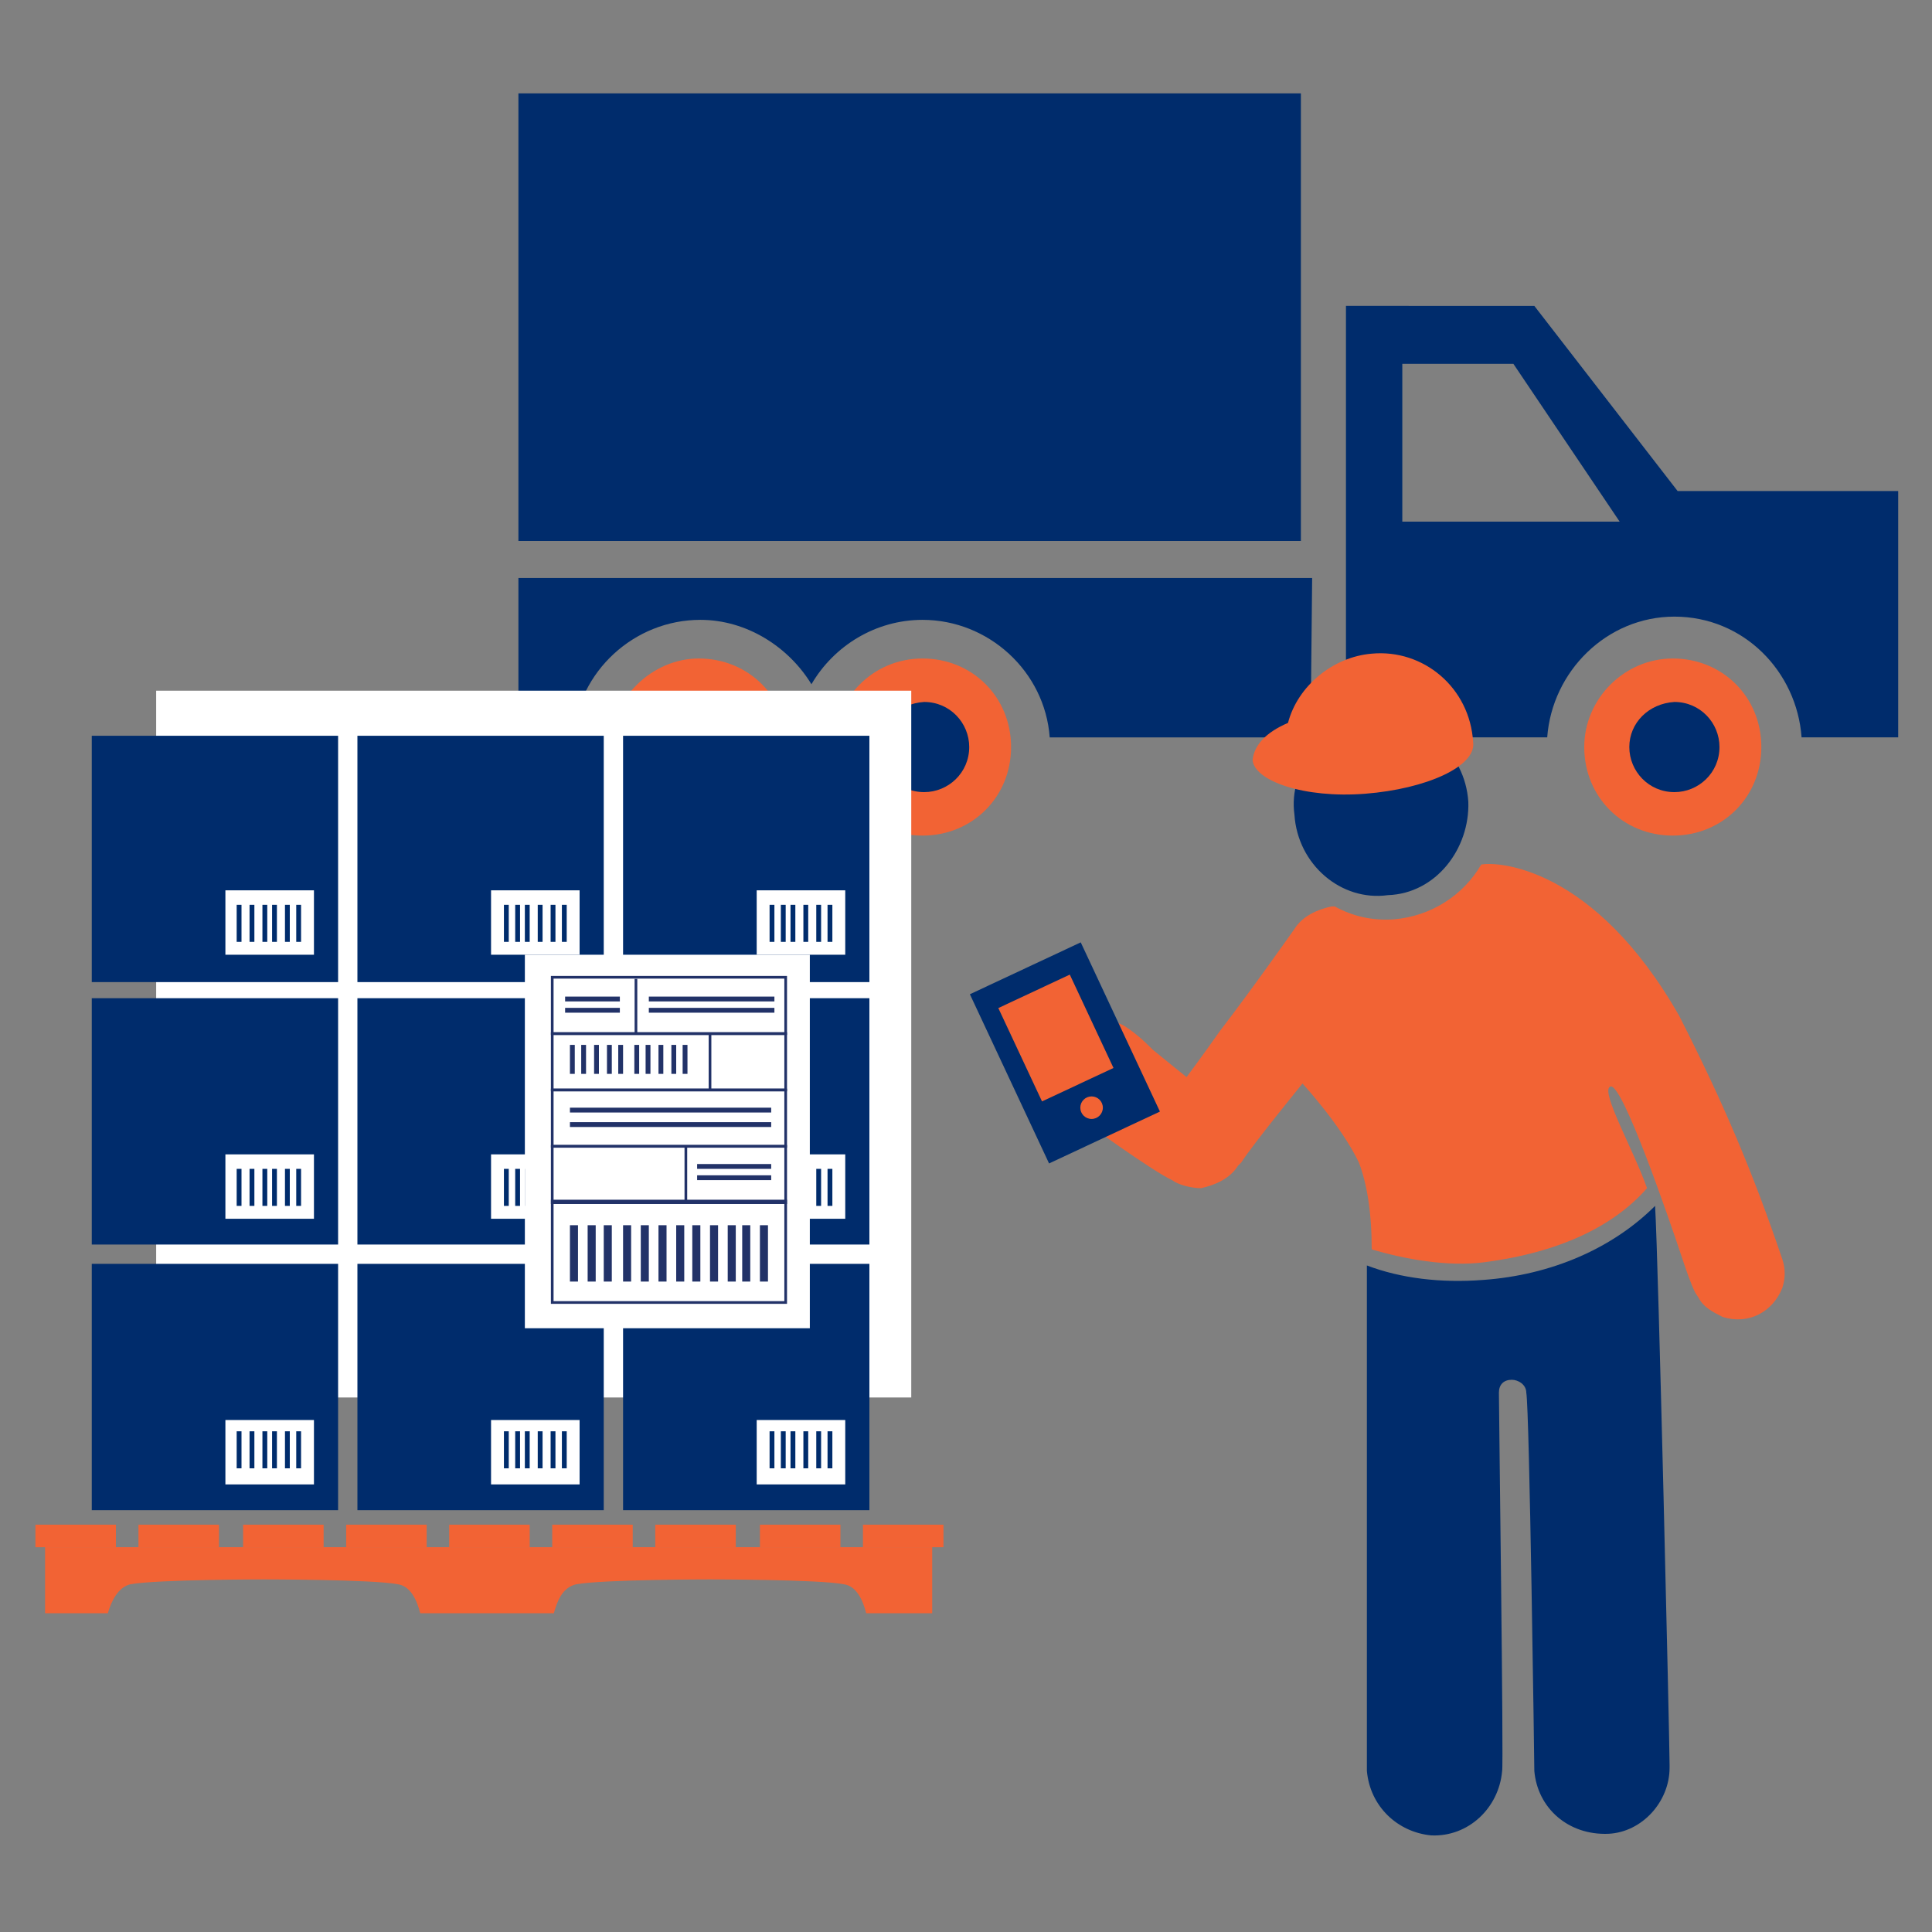 <?xml version="1.0" encoding="utf-8"?>
<!-- Generator: Adobe Illustrator 25.4.1, SVG Export Plug-In . SVG Version: 6.00 Build 0)  -->
<svg version="1.1" id="Layer_1" xmlns="http://www.w3.org/2000/svg" xmlns:xlink="http://www.w3.org/1999/xlink" x="0px" y="0px"
	 viewBox="0 0 120 120" style="enable-background:new 0 0 120 120;" xml:space="preserve">
<rect x="0" y="0" width="120" height="120" fill="#808080" stroke="none"/>
<style type="text/css">
	.st0{fill:none;}
	.st1{fill:#002C6C;}
	.st2{fill:#FFFFFF;}
	.st3{fill:#F26334;}
	.st4{fill:#223268;}
	.st5{fill:none;stroke:#223268;stroke-width:0.166;stroke-miterlimit:10;}
</style>
<rect x="2.1" y="5.8" class="st0" width="115.9" height="108.2"/>
<g>
	<g>
		<rect x="-128.1" y="-166.2" class="st1" width="43.4" height="24.6"/>
		<path class="st1" d="M-122.9-130.1c0,2.7,2.2,5,5,5c2.7,0,5-2.2,5-5s-2.2-5-5-5C-120.7-135.1-122.9-132.9-122.9-130.1z"/>
		<path class="st1" d="M-120.4-130.1c0,1.4,1.1,2.5,2.5,2.5c1.4,0,2.5-1.1,2.5-2.5c0-1.4-1.1-2.5-2.5-2.5
			C-119.3-132.6-120.4-131.5-120.4-130.1z"/>
		<g>
			<g>
				<path class="st1" d="M-84-139.6h-44v8.9h3c0.3-3.7,3.4-6.6,7.1-6.6c2.6,0,4.9,1.4,6.2,3.6c1.2-2.1,3.5-3.6,6.2-3.6
					c3.7,0,6.8,2.9,7.1,6.6H-84V-139.6z"/>
			</g>
			<path class="st1" d="M-110.6-130.1c0,2.7,2.2,5,5,5c2.7,0,4.9-2.2,4.9-5s-2.2-5-4.9-5C-108.3-135.1-110.6-132.9-110.6-130.1z"/>
		</g>
		<path class="st1" d="M-108.1-130.1c0,1.4,1.1,2.5,2.5,2.5c1.4,0,2.5-1.1,2.5-2.5c0-1.4-1.1-2.5-2.5-2.5
			C-107-132.6-108.1-131.5-108.1-130.1z"/>
		<g>
			<g>
				<path class="st1" d="M-51.6-144.3h-12.2l-7.9-10.2h-10.6v23.9l11.2,0c0.2-3.7,3.3-6.7,7.1-6.7c3.8,0,6.9,3,7.1,6.7h5.3
					L-51.6-144.3z M-79-142.8v-8.7h6.2l5.9,8.7H-79z"/>
			</g>
			<path class="st1" d="M-68.9-130.1c0,2.7,2.2,5,5,5c2.7,0,5-2.2,5-5s-2.2-5-5-5C-66.7-135.1-68.9-132.9-68.9-130.1z"/>
		</g>
		<path class="st1" d="M-66.4-130.1c0,1.4,1.1,2.5,2.5,2.5c1.4,0,2.5-1.1,2.5-2.5c0-1.4-1.1-2.5-2.5-2.5
			C-65.3-132.6-66.4-131.5-66.4-130.1z"/>
	</g>
	<rect x="-55.1" y="-142.3" class="st1" width="3.5" height="8.8"/>
</g>
<g>
	<g>
		<path class="st1" d="M-108.8-85.4v3.5h-3.7c-0.2-0.6-0.5-1.4-1.3-1.5c-1.4-0.3-7.5-0.3-7.5-0.3s-6.1,0-7.5,0.3
			c-0.8,0.2-1.1,0.9-1.3,1.5h-7.5c-0.2-0.6-0.5-1.4-1.3-1.5c-1.4-0.3-7.5-0.3-7.5-0.3s-6.1,0-7.5,0.3c-0.8,0.2-1.1,0.9-1.3,1.5h-3.7
			v-3.5H-108.8z"/>
		<rect x="-112.8" y="-86.5" class="st1" width="4.7" height="1.2"/>
		<rect x="-118.6" y="-86.5" class="st1" width="4.7" height="1.2"/>
		<rect x="-124.5" y="-86.5" class="st1" width="4.7" height="1.2"/>
		<rect x="-130.3" y="-86.5" class="st1" width="4.7" height="1.2"/>
		<rect x="-136.2" y="-86.5" class="st1" width="4.7" height="1.2"/>
		<rect x="-142.1" y="-86.5" class="st1" width="4.7" height="1.2"/>
		<rect x="-147.9" y="-86.5" class="st1" width="4.7" height="1.2"/>
		<rect x="-153.8" y="-86.5" class="st1" width="4.7" height="1.2"/>
		<rect x="-159.7" y="-86.5" class="st1" width="4.7" height="1.2"/>
	</g>
	
		<rect x="-155.7" y="-116" transform="matrix(1.229301e-03 -1 1 1.229301e-03 -39.468 -257.491)" class="st1" width="14.1" height="14.1"/>
	<rect x="-148.4" y="-107.2" class="st2" width="5.1" height="3.7"/>
	
		<rect x="-140.8" y="-116" transform="matrix(1.229301e-03 -1 1 1.229301e-03 -24.609 -242.613)" class="st1" width="14.1" height="14.1"/>
	<rect x="-133.5" y="-107.2" class="st2" width="5.1" height="3.7"/>
	
		<rect x="-125.9" y="-116" transform="matrix(1.229314e-03 -1 1 1.229314e-03 -9.748 -227.734)" class="st1" width="14.1" height="14.1"/>
	<rect x="-118.6" y="-107.2" class="st2" width="5.1" height="3.7"/>
	<polygon class="st1" points="-125.9,-116.6 -111.9,-116.6 -111.8,-130.7 -125.9,-130.7 	"/>
	<rect x="-118.6" y="-121.8" class="st2" width="5.1" height="3.7"/>
	<polygon class="st1" points="-140.8,-116.6 -126.7,-116.6 -126.7,-130.7 -140.8,-130.7 	"/>
	<rect x="-133.5" y="-121.8" class="st2" width="5.1" height="3.7"/>
	<rect x="-155.7" y="-101.3" class="st1" width="14.1" height="14.1"/>
	<rect x="-148.4" y="-92.4" class="st2" width="5.1" height="3.7"/>
	<rect x="-140.8" y="-101.3" class="st1" width="14.1" height="14.1"/>
	<rect x="-133.5" y="-92.4" class="st2" width="5.1" height="3.7"/>
	<rect x="-125.9" y="-101.3" class="st1" width="14.1" height="14.1"/>
	<rect x="-118.6" y="-92.4" class="st2" width="5.1" height="3.7"/>
	<g>
		<rect x="-147.7" y="-106.4" class="st1" width="0.3" height="2.1"/>
		<rect x="-147" y="-106.4" class="st1" width="0.3" height="2.1"/>
		<rect x="-146.3" y="-106.4" class="st1" width="0.3" height="2.1"/>
		<rect x="-144.3" y="-106.4" class="st1" width="0.3" height="2.1"/>
		<rect x="-145" y="-106.4" class="st1" width="0.3" height="2.1"/>
		<rect x="-145.7" y="-106.4" class="st1" width="0.3" height="2.1"/>
		<rect x="-132.8" y="-106.4" class="st1" width="0.3" height="2.1"/>
		<rect x="-132.1" y="-106.4" class="st1" width="0.3" height="2.1"/>
		<rect x="-131.4" y="-106.4" class="st1" width="0.3" height="2.1"/>
		<rect x="-129.5" y="-106.4" class="st1" width="0.3" height="2.1"/>
		<rect x="-130.1" y="-106.4" class="st1" width="0.3" height="2.1"/>
		<rect x="-130.8" y="-106.4" class="st1" width="0.3" height="2.1"/>
		<rect x="-117.9" y="-106.4" class="st1" width="0.3" height="2.1"/>
		<rect x="-117.2" y="-106.4" class="st1" width="0.3" height="2.1"/>
		<rect x="-116.6" y="-106.4" class="st1" width="0.3" height="2.1"/>
		<rect x="-114.6" y="-106.4" class="st1" width="0.3" height="2.1"/>
		<rect x="-115.2" y="-106.4" class="st1" width="0.3" height="2.1"/>
		<rect x="-115.9" y="-106.4" class="st1" width="0.3" height="2.1"/>
		<rect x="-117.9" y="-121" class="st1" width="0.3" height="2.1"/>
		<rect x="-117.2" y="-121" class="st1" width="0.3" height="2.1"/>
		<rect x="-116.6" y="-121" class="st1" width="0.3" height="2.1"/>
		<rect x="-114.6" y="-121" class="st1" width="0.3" height="2.1"/>
		<rect x="-115.2" y="-121" class="st1" width="0.3" height="2.1"/>
		<rect x="-115.9" y="-121" class="st1" width="0.3" height="2.1"/>
		<rect x="-132.8" y="-121" class="st1" width="0.3" height="2.1"/>
		<rect x="-132.1" y="-121" class="st1" width="0.3" height="2.1"/>
		<rect x="-131.4" y="-121" class="st1" width="0.3" height="2.1"/>
		<rect x="-129.5" y="-121" class="st1" width="0.3" height="2.1"/>
		<rect x="-130.1" y="-121" class="st1" width="0.3" height="2.1"/>
		<rect x="-130.8" y="-121" class="st1" width="0.3" height="2.1"/>
		<polygon class="st1" points="-155.7,-116.6 -141.6,-116.6 -141.6,-130.7 -155.7,-130.7 		"/>
		<rect x="-148.4" y="-121.8" class="st2" width="5.1" height="3.7"/>
		<rect x="-147.7" y="-121" class="st1" width="0.3" height="2.1"/>
		<rect x="-147" y="-121" class="st1" width="0.3" height="2.1"/>
		<rect x="-146.3" y="-121" class="st1" width="0.3" height="2.1"/>
		<rect x="-144.3" y="-121" class="st1" width="0.3" height="2.1"/>
		<rect x="-145" y="-121" class="st1" width="0.3" height="2.1"/>
		<rect x="-145.7" y="-121" class="st1" width="0.3" height="2.1"/>
		<rect x="-147.7" y="-91.7" class="st1" width="0.3" height="2.1"/>
		<rect x="-147" y="-91.7" class="st1" width="0.3" height="2.1"/>
		<rect x="-146.3" y="-91.7" class="st1" width="0.3" height="2.1"/>
		<rect x="-144.3" y="-91.7" class="st1" width="0.3" height="2.1"/>
		<rect x="-145" y="-91.7" class="st1" width="0.3" height="2.1"/>
		<rect x="-145.7" y="-91.7" class="st1" width="0.3" height="2.1"/>
		<rect x="-132.8" y="-91.7" class="st1" width="0.3" height="2.1"/>
		<rect x="-132.1" y="-91.7" class="st1" width="0.3" height="2.1"/>
		<rect x="-131.4" y="-91.7" class="st1" width="0.3" height="2.1"/>
		<rect x="-129.5" y="-91.7" class="st1" width="0.3" height="2.1"/>
		<rect x="-130.1" y="-91.7" class="st1" width="0.3" height="2.1"/>
		<rect x="-130.8" y="-91.7" class="st1" width="0.3" height="2.1"/>
		<rect x="-117.9" y="-91.7" class="st1" width="0.3" height="2.1"/>
		<rect x="-117.2" y="-91.7" class="st1" width="0.3" height="2.1"/>
		<rect x="-116.6" y="-91.7" class="st1" width="0.3" height="2.1"/>
		<rect x="-114.6" y="-91.7" class="st1" width="0.3" height="2.1"/>
		<rect x="-115.2" y="-91.7" class="st1" width="0.3" height="2.1"/>
		<rect x="-115.9" y="-91.7" class="st1" width="0.3" height="2.1"/>
	</g>
</g>
<rect x="-167" y="-130.7" class="st1" width="5.3" height="55.4"/>
<rect x="-142" y="-105.6" transform="matrix(-1.836970e-16 1 -1 -1.836970e-16 -217.264 61.379)" class="st1" width="5.3" height="55.4"/>
<g>
	<rect x="32.2" y="5.8" class="st1" width="48.6" height="27.8"/>
	<path class="st3" d="M37.9,46.4c0,3.1,2.4,5.5,5.5,5.5c3.1,0,5.5-2.4,5.5-5.5c0-3.1-2.4-5.5-5.5-5.5C40.5,40.9,37.9,43.4,37.9,46.4
		z"/>
	<path class="st1" d="M40.8,46.4c0,1.5,1.2,2.8,2.8,2.8c1.5,0,2.8-1.2,2.8-2.8c0-1.5-1.2-2.8-2.8-2.8C42,43.7,40.8,44.9,40.8,46.4z"
		/>
	<g>
		<g>
			<path class="st1" d="M81.5,35.9H32.2v9.9h3.4c0.3-4.1,3.8-7.3,7.9-7.3c2.9,0,5.5,1.7,6.9,4c1.4-2.4,4-4,6.9-4
				c4.1,0,7.6,3.2,7.9,7.3h16.2L81.5,35.9L81.5,35.9z"/>
		</g>
		<path class="st3" d="M51.8,46.4c0,3.1,2.4,5.5,5.5,5.5s5.5-2.4,5.5-5.5c0-3.1-2.4-5.5-5.5-5.5S51.8,43.4,51.8,46.4z"/>
	</g>
	<path class="st1" d="M54.6,46.4c0,1.5,1.2,2.8,2.8,2.8c1.5,0,2.8-1.2,2.8-2.8c0-1.5-1.2-2.8-2.8-2.8C55.8,43.7,54.6,44.9,54.6,46.4
		z"/>
	<g>
		<g>
			<path class="st1" d="M117.8,30.5h-13.6l-8.9-11.5H83.6v26.8h12.5c0.3-4.1,3.7-7.5,7.9-7.5c4.3,0,7.6,3.4,7.9,7.5h6V30.5H117.8z
				 M87.1,32.4v-9.8H94l6.6,9.8H87.1z"/>
		</g>
		<path class="st3" d="M98.4,46.4c0,3.1,2.4,5.5,5.5,5.5c3.1,0,5.5-2.4,5.5-5.5c0-3.1-2.4-5.5-5.5-5.5
			C100.9,40.9,98.4,43.4,98.4,46.4z"/>
	</g>
	<path class="st1" d="M101.2,46.4c0,1.5,1.2,2.8,2.8,2.8c1.5,0,2.8-1.2,2.8-2.8c0-1.5-1.2-2.8-2.8-2.8
		C102.4,43.7,101.2,44.9,101.2,46.4z"/>
</g>
<rect x="9.7" y="42.9" class="st2" width="46.9" height="43.9"/>
<g>
	<g>
		<path class="st3" d="M57.9,96.1v4.1h-4.1c-0.2-0.8-0.6-1.7-1.4-1.8c-1.5-0.3-8.3-0.3-8.3-0.3s-6.6,0-8.3,0.3
			c-0.9,0.2-1.2,1.1-1.4,1.8h-8.3c-0.2-0.8-0.6-1.7-1.4-1.8c-1.5-0.3-8.3-0.3-8.3-0.3s-6.6,0-8.3,0.3c-0.8,0.2-1.2,1.1-1.4,1.8H2.8
			v-4.1H57.9z"/>
		<rect x="53.6" y="94.7" class="st3" width="5" height="1.4"/>
		<rect x="47.2" y="94.7" class="st3" width="5" height="1.4"/>
		<rect x="40.7" y="94.7" class="st3" width="5" height="1.4"/>
		<rect x="34.3" y="94.7" class="st3" width="5" height="1.4"/>
		<rect x="27.9" y="94.7" class="st3" width="5" height="1.4"/>
		<rect x="21.5" y="94.7" class="st3" width="5" height="1.4"/>
		<rect x="15.1" y="94.7" class="st3" width="5" height="1.4"/>
		<rect x="8.6" y="94.7" class="st3" width="5" height="1.4"/>
		<rect x="2.2" y="94.7" class="st3" width="5" height="1.4"/>
	</g>
	<g>
		<rect x="38.7" y="78.5" class="st1" width="15.3" height="15.3"/>
		<g>
			<g>
				<rect x="47" y="88.2" class="st2" width="5.5" height="4"/>
				<rect x="51.4" y="88.9" class="st1" width="0.3" height="2.3"/>
				<rect x="50.7" y="88.9" class="st1" width="0.3" height="2.3"/>
				<rect x="49.9" y="88.9" class="st1" width="0.3" height="2.3"/>
				<rect x="47.8" y="88.9" class="st1" width="0.3" height="2.3"/>
				<rect x="48.5" y="88.9" class="st1" width="0.3" height="2.3"/>
				<rect x="49.1" y="88.9" class="st1" width="0.3" height="2.3"/>
			</g>
		</g>
	</g>
	<g>
		<rect x="22.2" y="78.5" class="st1" width="15.3" height="15.3"/>
		<g>
			<g>
				<rect x="30.5" y="88.2" class="st2" width="5.5" height="4"/>
				<rect x="34.9" y="88.9" class="st1" width="0.3" height="2.3"/>
				<rect x="34.2" y="88.9" class="st1" width="0.3" height="2.3"/>
				<rect x="33.4" y="88.9" class="st1" width="0.3" height="2.3"/>
				<rect x="31.3" y="88.9" class="st1" width="0.3" height="2.3"/>
				<rect x="32" y="88.9" class="st1" width="0.3" height="2.3"/>
				<rect x="32.6" y="88.9" class="st1" width="0.3" height="2.3"/>
			</g>
		</g>
	</g>
	<g>
		<rect x="5.7" y="78.5" class="st1" width="15.3" height="15.3"/>
		<g>
			<g>
				<rect x="14" y="88.2" class="st2" width="5.5" height="4"/>
				<rect x="18.4" y="88.9" class="st1" width="0.3" height="2.3"/>
				<rect x="17.7" y="88.9" class="st1" width="0.3" height="2.3"/>
				<rect x="16.9" y="88.9" class="st1" width="0.3" height="2.3"/>
				<rect x="14.7" y="88.9" class="st1" width="0.3" height="2.3"/>
				<rect x="15.5" y="88.9" class="st1" width="0.3" height="2.3"/>
				<rect x="16.3" y="88.9" class="st1" width="0.3" height="2.3"/>
			</g>
		</g>
	</g>
	<g>
		<rect x="38.7" y="62" class="st1" width="15.3" height="15.3"/>
		<g>
			<g>
				<rect x="47" y="71.7" class="st2" width="5.5" height="4"/>
				<rect x="51.4" y="72.6" class="st1" width="0.3" height="2.3"/>
				<rect x="50.7" y="72.6" class="st1" width="0.3" height="2.3"/>
				<rect x="49.9" y="72.6" class="st1" width="0.3" height="2.3"/>
				<rect x="47.8" y="72.6" class="st1" width="0.3" height="2.3"/>
				<rect x="48.5" y="72.6" class="st1" width="0.3" height="2.3"/>
				<rect x="49.1" y="72.6" class="st1" width="0.3" height="2.3"/>
			</g>
		</g>
	</g>
	<g>
		<rect x="22.2" y="62" class="st1" width="15.3" height="15.3"/>
		<g>
			<g>
				<rect x="30.5" y="71.7" class="st2" width="5.5" height="4"/>
				<rect x="34.9" y="72.6" class="st1" width="0.3" height="2.3"/>
				<rect x="34.2" y="72.6" class="st1" width="0.3" height="2.3"/>
				<rect x="33.4" y="72.6" class="st1" width="0.3" height="2.3"/>
				<rect x="31.3" y="72.6" class="st1" width="0.3" height="2.3"/>
				<rect x="32" y="72.6" class="st1" width="0.3" height="2.3"/>
				<rect x="32.6" y="72.6" class="st1" width="0.3" height="2.3"/>
			</g>
		</g>
	</g>
	<g>
		<rect x="5.7" y="62" class="st1" width="15.3" height="15.3"/>
		<g>
			<g>
				<rect x="14" y="71.7" class="st2" width="5.5" height="4"/>
				<rect x="18.4" y="72.6" class="st1" width="0.3" height="2.3"/>
				<rect x="17.7" y="72.6" class="st1" width="0.3" height="2.3"/>
				<rect x="16.9" y="72.6" class="st1" width="0.3" height="2.3"/>
				<rect x="14.7" y="72.6" class="st1" width="0.3" height="2.3"/>
				<rect x="15.5" y="72.6" class="st1" width="0.3" height="2.3"/>
				<rect x="16.3" y="72.6" class="st1" width="0.3" height="2.3"/>
			</g>
		</g>
	</g>
	<g>
		<rect x="38.7" y="45.7" class="st1" width="15.3" height="15.3"/>
		<g>
			<g>
				<rect x="47" y="55.3" class="st2" width="5.5" height="4"/>
				<rect x="51.4" y="56.2" class="st1" width="0.3" height="2.3"/>
				<rect x="50.7" y="56.2" class="st1" width="0.3" height="2.3"/>
				<rect x="49.9" y="56.2" class="st1" width="0.3" height="2.3"/>
				<rect x="47.8" y="56.2" class="st1" width="0.3" height="2.3"/>
				<rect x="48.5" y="56.2" class="st1" width="0.3" height="2.3"/>
				<rect x="49.1" y="56.2" class="st1" width="0.3" height="2.3"/>
			</g>
		</g>
	</g>
	<g>
		<rect x="22.2" y="45.7" class="st1" width="15.3" height="15.3"/>
		<g>
			<g>
				<rect x="30.5" y="55.3" class="st2" width="5.5" height="4"/>
				<rect x="34.9" y="56.2" class="st1" width="0.3" height="2.3"/>
				<rect x="34.2" y="56.2" class="st1" width="0.3" height="2.3"/>
				<rect x="33.4" y="56.2" class="st1" width="0.3" height="2.3"/>
				<rect x="31.3" y="56.2" class="st1" width="0.3" height="2.3"/>
				<rect x="32" y="56.2" class="st1" width="0.3" height="2.3"/>
				<rect x="32.6" y="56.2" class="st1" width="0.3" height="2.3"/>
			</g>
		</g>
	</g>
	<g>
		<rect x="5.7" y="45.7" class="st1" width="15.3" height="15.3"/>
		<g>
			<g>
				<rect x="14" y="55.3" class="st2" width="5.5" height="4"/>
				<rect x="18.4" y="56.2" class="st1" width="0.3" height="2.3"/>
				<rect x="17.7" y="56.2" class="st1" width="0.3" height="2.3"/>
				<rect x="16.9" y="56.2" class="st1" width="0.3" height="2.3"/>
				<rect x="14.7" y="56.2" class="st1" width="0.3" height="2.3"/>
				<rect x="15.5" y="56.2" class="st1" width="0.3" height="2.3"/>
				<rect x="16.3" y="56.2" class="st1" width="0.3" height="2.3"/>
			</g>
		</g>
	</g>
	<g>
		<rect x="32.6" y="59.3" class="st2" width="17.7" height="23.2"/>
		<g>
			<rect x="35.4" y="76.1" class="st4" width="0.5" height="3.5"/>
			<rect x="36.5" y="76.1" class="st4" width="0.5" height="3.5"/>
			<rect x="37.5" y="76.1" class="st4" width="0.5" height="3.5"/>
			<rect x="39.8" y="76.1" class="st4" width="0.5" height="3.5"/>
			<rect x="40.9" y="76.1" class="st4" width="0.5" height="3.5"/>
			<rect x="38.7" y="76.1" class="st4" width="0.5" height="3.5"/>
			<rect x="42" y="76.1" class="st4" width="0.5" height="3.5"/>
			<rect x="43" y="76.1" class="st4" width="0.5" height="3.5"/>
			<rect x="45.2" y="76.1" class="st4" width="0.5" height="3.5"/>
			<rect x="44.1" y="76.1" class="st4" width="0.5" height="3.5"/>
			<rect x="47.2" y="76.1" class="st4" width="0.5" height="3.5"/>
			<rect x="46.1" y="76.1" class="st4" width="0.5" height="3.5"/>
		</g>
		<g>
			<rect x="35.4" y="64.9" class="st4" width="0.3" height="1.8"/>
			<rect x="36.1" y="64.9" class="st4" width="0.3" height="1.8"/>
			<rect x="36.9" y="64.9" class="st4" width="0.3" height="1.8"/>
			<rect x="38.4" y="64.9" class="st4" width="0.3" height="1.8"/>
			<rect x="39.4" y="64.9" class="st4" width="0.3" height="1.8"/>
			<rect x="37.7" y="64.9" class="st4" width="0.3" height="1.8"/>
			<rect x="40.1" y="64.9" class="st4" width="0.3" height="1.8"/>
			<rect x="40.9" y="64.9" class="st4" width="0.3" height="1.8"/>
			<rect x="42.4" y="64.9" class="st4" width="0.3" height="1.8"/>
			<rect x="41.7" y="64.9" class="st4" width="0.3" height="1.8"/>
		</g>
		<g>
			<rect x="35.1" y="62.6" class="st4" width="3.4" height="0.3"/>
			<rect x="35.1" y="61.9" class="st4" width="3.4" height="0.3"/>
		</g>
		<g>
			<rect x="40.3" y="62.6" class="st4" width="7.8" height="0.3"/>
			<rect x="40.3" y="61.9" class="st4" width="7.8" height="0.3"/>
		</g>
		<g>
			<rect x="43.3" y="73" class="st4" width="4.6" height="0.3"/>
			<rect x="43.3" y="72.3" class="st4" width="4.6" height="0.3"/>
		</g>
		<g>
			<rect x="35.4" y="69.7" class="st4" width="12.5" height="0.3"/>
			<rect x="35.4" y="68.8" class="st4" width="12.5" height="0.3"/>
		</g>
		<rect x="34.3" y="60.7" class="st5" width="14.5" height="3.5"/>
		<rect x="34.3" y="64.2" class="st5" width="14.5" height="3.5"/>
		<rect x="34.3" y="67.7" class="st5" width="14.5" height="3.5"/>
		<rect x="34.3" y="71.2" class="st5" width="14.5" height="3.5"/>
		<rect x="34.3" y="74.6" class="st5" width="14.5" height="6.3"/>
		<line class="st5" x1="44.1" y1="64.2" x2="44.1" y2="67.7"/>
		<line class="st5" x1="39.5" y1="60.8" x2="39.5" y2="64.2"/>
		<line class="st5" x1="42.6" y1="71.2" x2="42.6" y2="74.6"/>
	</g>
</g>
<g>
	<g>
		<g>
			<g>
				<path class="st1" d="M91.2,49.8c-0.2-3.1-2.9-5.4-5.8-5c-3.1,0.2-5.4,2.9-5,5.8c0.2,3.1,2.9,5.4,5.8,5
					C89.2,55.5,91.3,52.7,91.2,49.8z"/>
				<path class="st3" d="M80,44.9c0.6-2.3,2.8-4.1,5.2-4.3c3.2-0.3,6.1,2.1,6.3,5.5c0.2,1.5-2.9,2.9-6.7,3.2c-3.8,0.3-6.9-0.8-7-2.1
					C77.9,46.3,78.6,45.5,80,44.9z"/>
			</g>
			<g>
				<path class="st1" d="M95.3,110c0-0.3-0.3-22.5-0.5-23.5c0-0.5-0.5-0.8-0.9-0.8l0,0c-0.5,0-0.8,0.3-0.8,0.8
					c0,1.1,0.3,23.2,0.2,23.5c-0.2,2.3-2.1,4.1-4.4,4c-2.1-0.2-3.8-1.8-4-4c0,0,0,0,0-0.2c0-1.4,0-22.8,0-31.2
					c2.1,0.8,4.6,1.1,7.2,0.9c4.3-0.3,8.1-2,10.7-4.6c0.2,3.2,0.9,33.2,0.9,34.7c0,0,0,0,0,0.2c0,2.1-1.7,4-3.8,4.1
					C97.4,114,95.5,112.3,95.3,110z"/>
			</g>
		</g>
	</g>
</g>
<path class="st3" d="M104.3,63.1c2.8,5.5,4.6,9.8,6.4,15.1c0.2,0.6,0.2,1.2,0,1.8c-0.6,1.5-2.1,2.3-3.7,1.8
	c-0.6-0.3-1.2-0.6-1.5-1.2l0,0l-0.2-0.3c-0.3-0.6-0.6-1.5-0.9-2.4l0,0l0,0c-0.6-1.8-3.7-10.9-4.4-10.4c-0.6,0.3,1.5,4,2.3,6.3
	c-2.1,2.4-5.5,4-10.1,4.6c-2.3,0.3-5-0.2-7-0.8c0-2.3-0.3-4.1-0.8-5.4c-1.1-2.3-3.5-4.9-3.5-4.9s-3.1,3.8-3.8,4.9c0,0,0,0-0.2,0.2
	c-0.5,0.8-1.4,1.2-2.3,1.4c-0.6,0-1.4-0.2-1.8-0.5c-1.1-0.5-5.2-3.4-6.7-4.6c-0.2-0.2-0.3-0.3-0.3-0.3l0,0c-0.5-0.5-0.8-1.2-0.9-1.8
	c-0.2-1.7,1.2-3.2,2.9-3.4c0.8,0,1.4,0.2,2,0.5c0.8,0.5,1.4,1.1,1.8,1.5c1.1,0.9,2.1,1.7,2.1,1.7s0.9-1.2,2.1-2.9
	c2-2.6,4.6-6.3,4.6-6.3c0.5-0.8,1.4-1.2,2.3-1.4h0.2c1.1,0.6,2.3,0.9,3.7,0.8c2.3-0.2,4.3-1.5,5.4-3.4C93,53.5,99,53.8,104.3,63.1"
	/>
<rect x="62.3" y="59.6" transform="matrix(0.906 -0.424 0.424 0.906 -21.473 34.172)" class="st1" width="7.6" height="11.6"/>
<rect x="63.1" y="61.3" transform="matrix(0.906 -0.424 0.424 0.906 -21.152 33.829)" class="st3" width="4.9" height="6.4"/>
<circle class="st3" cx="67.8" cy="68.8" r="0.7"/>
</svg>
